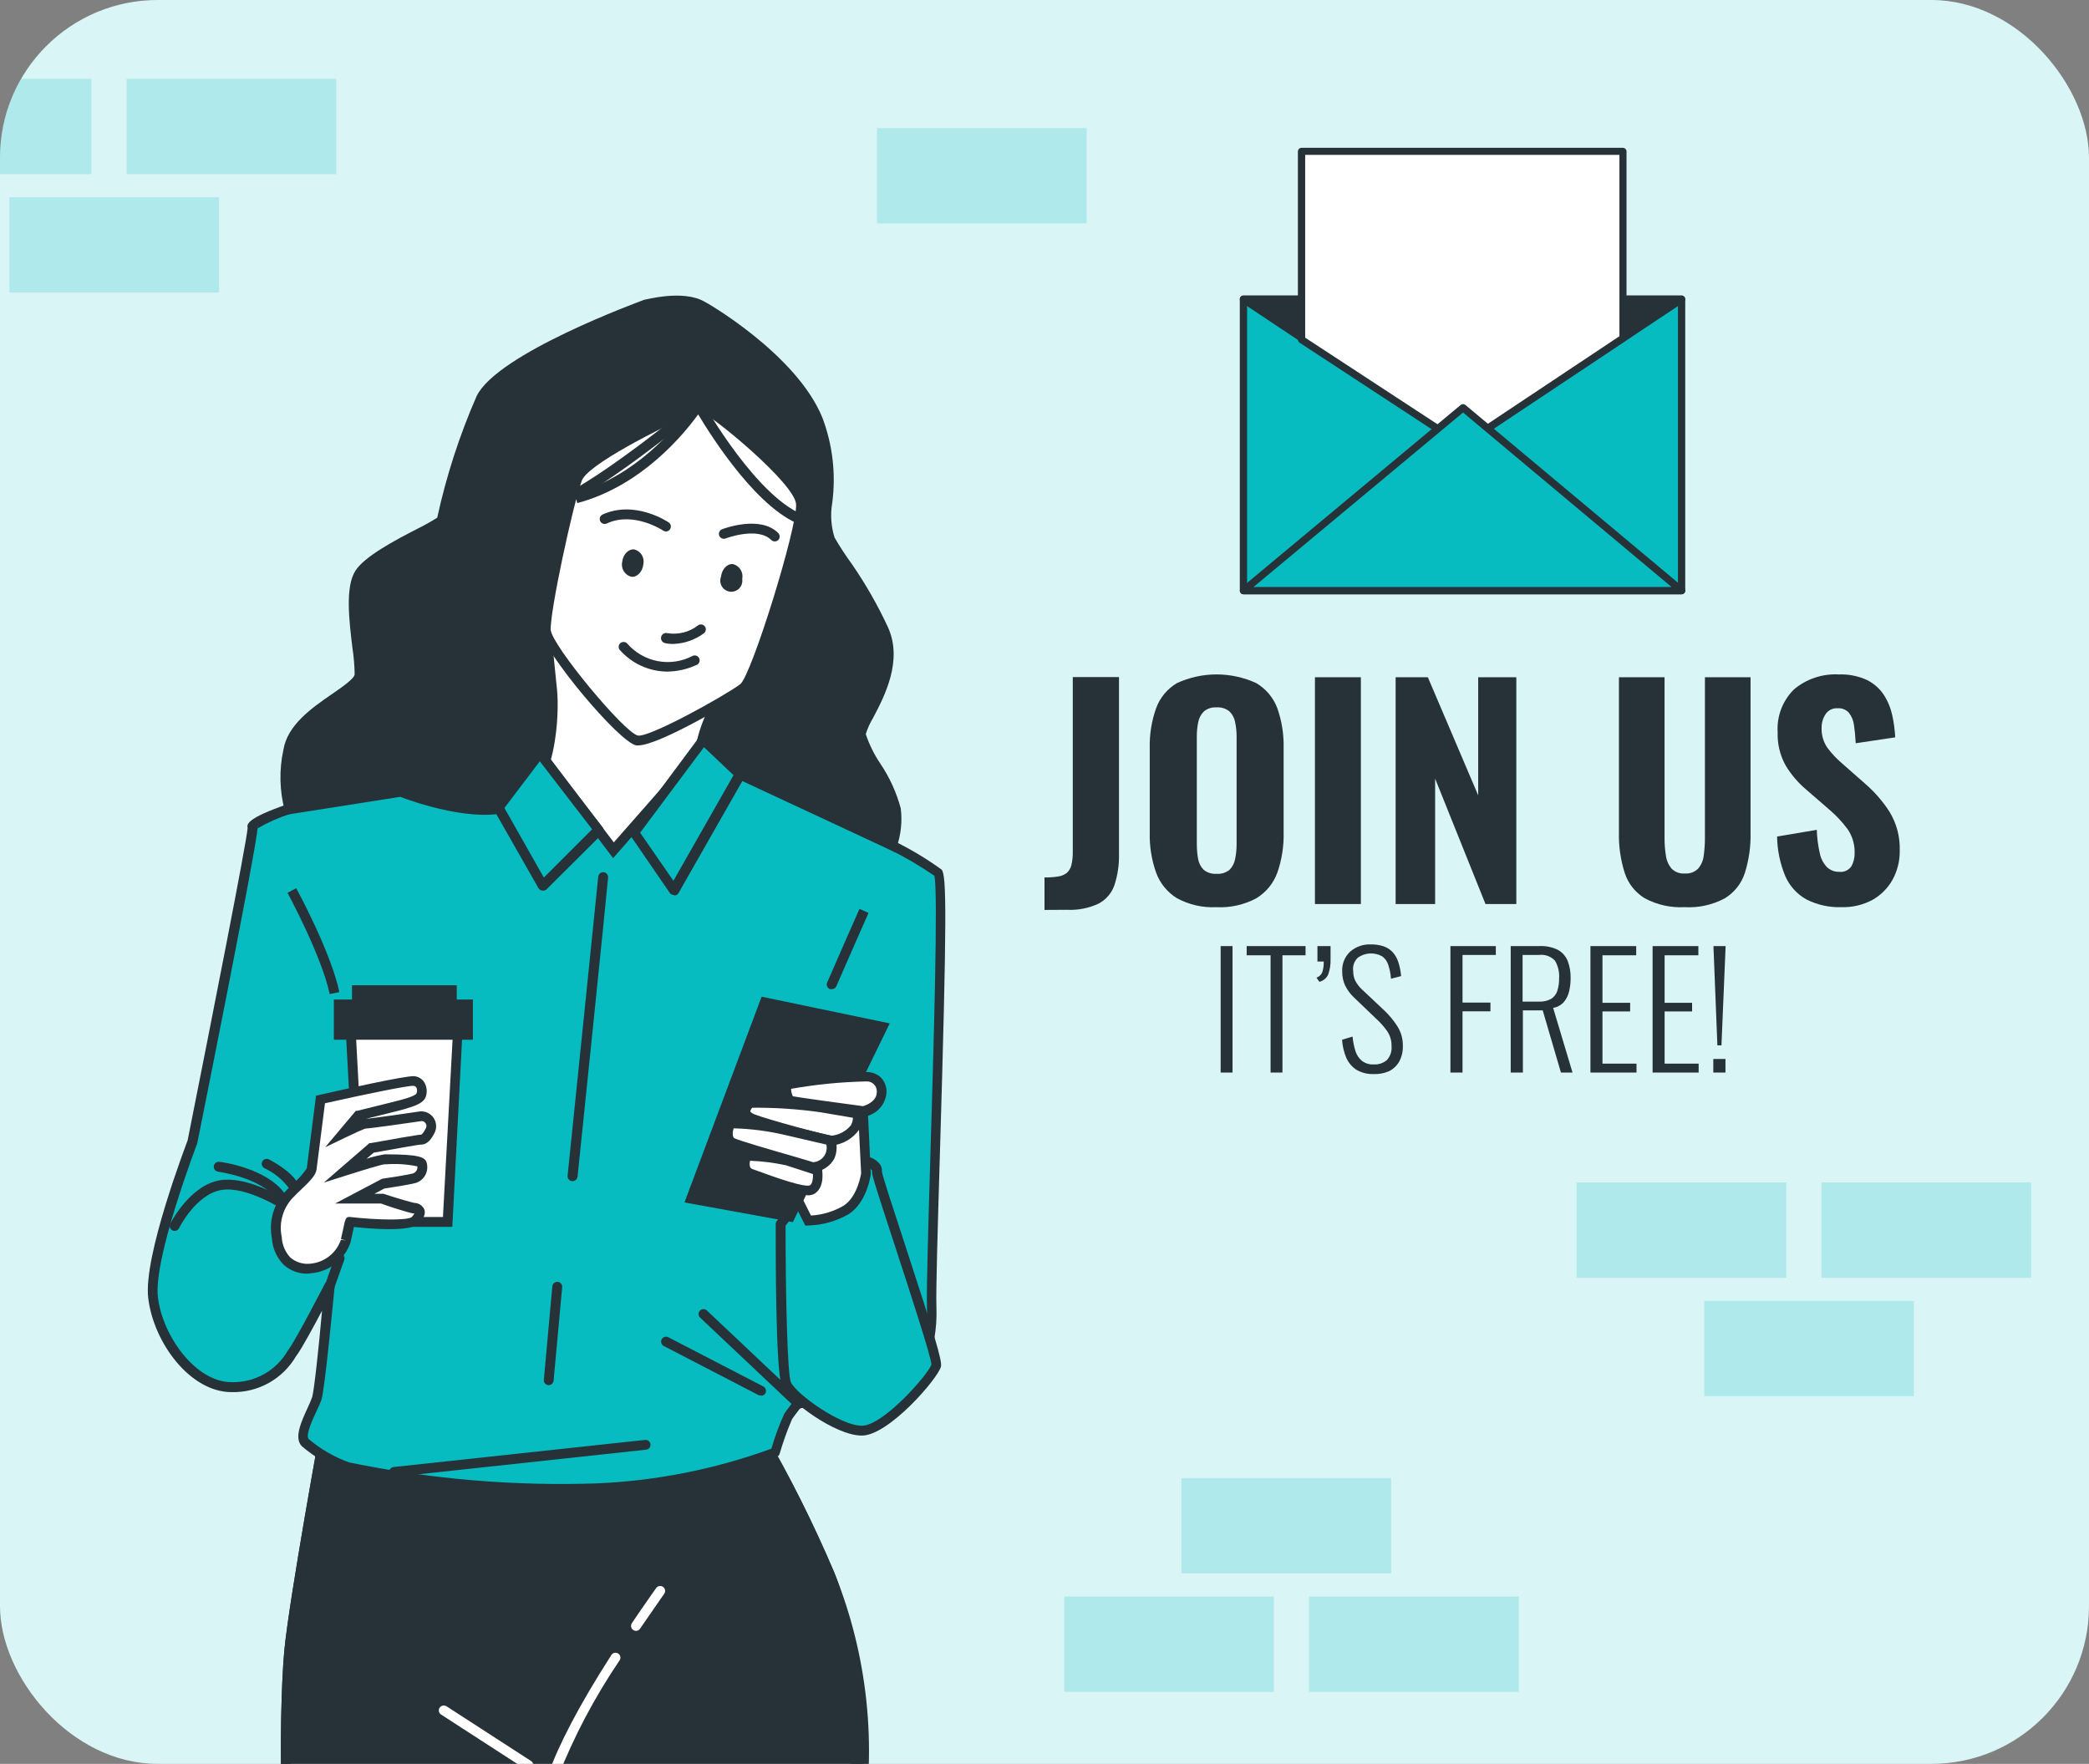 <svg width="212" height="179" viewBox="0 0 212 179" fill="none" xmlns="http://www.w3.org/2000/svg">
<rect x="0" y="0" width="212" height="179" fill="#808080" stroke="none"/>
<g clip-path="url(#clip0_282_2716)">
<rect width="212" height="179" rx="16" fill="#DAF5F6"/>
<path d="M33.142 144.254C33.142 144.254 29.852 162.194 29.352 167.504C28.852 172.814 28.352 194.414 32.132 209.064C34.391 217.861 37.516 226.413 41.462 234.594C41.462 234.594 43.981 244.954 45.462 247.734C46.941 250.514 59.611 271.994 59.611 271.994C59.611 271.994 58.852 280.834 58.352 282.354C57.852 283.874 56.072 293.214 56.581 295.994C57.092 298.774 57.842 300.544 57.081 304.084C56.322 307.624 55.312 311.154 57.081 314.194C58.852 317.234 63.152 317.474 64.412 315.704C65.544 314.251 66.374 312.585 66.852 310.806C67.329 309.026 67.445 307.169 67.192 305.344C66.432 300.344 63.902 293.724 64.412 290.944C64.926 288.758 65.688 286.638 66.681 284.624C66.681 284.624 76.291 304.334 76.791 305.854C77.291 307.374 78.311 313.684 78.791 315.704C79.272 317.724 82.082 314.944 83.091 313.704C84.102 312.464 87.891 307.134 87.091 303.594C86.291 300.054 84.091 293.744 84.091 293.744L87.862 298.744C87.935 298.861 88.049 298.946 88.183 298.984C88.315 299.022 88.458 299.009 88.582 298.948C88.706 298.887 88.803 298.783 88.855 298.655C88.906 298.526 88.909 298.384 88.862 298.254C88.151 295.824 87.192 292.604 86.862 291.994C86.352 290.994 86.102 287.694 84.082 284.924C82.061 282.154 76.502 284.664 76.502 284.664L72.201 271.024C72.201 271.024 80.041 245.254 78.522 236.654C77.001 228.054 76.252 221.754 76.752 219.984C77.252 218.214 86.862 191.554 86.862 185.984C86.862 180.414 87.112 167.034 84.082 159.704C82.019 154.847 79.655 150.125 77.002 145.564L33.142 144.254Z" fill="white"/>
<path d="M61.802 317.315H61.542C60.564 317.268 59.614 316.983 58.772 316.484C57.93 315.986 57.223 315.289 56.712 314.455C55.002 311.515 55.712 308.155 56.452 304.905L56.652 303.985C57.116 301.899 57.054 299.731 56.472 297.675C56.362 297.175 56.252 296.675 56.142 296.095C55.622 293.195 57.422 283.745 57.932 282.205C58.51 278.867 58.92 275.503 59.162 272.125C58.072 270.275 46.522 250.625 45.082 247.985C43.642 245.345 41.232 235.695 41.012 234.785C37.067 226.599 33.929 218.049 31.642 209.255C27.922 194.845 28.302 173.315 28.852 167.515C29.352 162.245 32.612 144.405 32.652 144.225L32.722 143.805H33.152L77.392 145.075L77.532 145.315C80.192 149.901 82.566 154.646 84.642 159.525C87.512 166.465 87.482 178.845 87.462 184.795V185.995C87.462 190.595 81.142 208.995 78.462 216.815C77.862 218.545 77.462 219.815 77.342 220.125C77.082 221.025 76.972 224.375 79.122 236.575C80.602 244.935 73.542 268.695 72.842 271.025L76.922 284.025C78.422 283.445 82.722 282.085 84.592 284.655C85.768 286.405 86.59 288.369 87.012 290.435C87.111 290.902 87.248 291.36 87.422 291.805C87.672 292.315 88.352 294.445 89.422 298.145C89.495 298.382 89.481 298.637 89.384 298.865C89.286 299.094 89.111 299.28 88.89 299.391C88.668 299.503 88.414 299.532 88.173 299.474C87.931 299.416 87.719 299.275 87.572 299.075L85.682 296.585C86.392 298.715 87.282 301.585 87.682 303.585C88.572 307.755 83.742 313.855 83.542 314.105C83.342 314.355 80.902 317.345 79.332 317.005C79.076 316.95 78.842 316.818 78.663 316.627C78.485 316.436 78.369 316.194 78.332 315.935C78.112 315.055 77.802 313.395 77.472 311.635C77.062 309.435 76.592 306.955 76.322 306.125C75.942 304.995 70.102 292.905 66.692 285.895C65.904 287.574 65.304 289.334 64.902 291.145C64.622 292.695 65.392 295.685 66.212 298.855C66.815 301.004 67.306 303.184 67.682 305.385C67.951 307.272 67.836 309.194 67.344 311.036C66.853 312.878 65.995 314.602 64.822 316.105C64.443 316.523 63.975 316.849 63.451 317.058C62.928 317.268 62.364 317.356 61.802 317.315ZM33.552 144.775C33.052 147.515 30.302 162.775 29.852 167.565C29.302 173.315 28.922 194.665 32.612 208.955C34.88 217.711 37.999 226.224 41.922 234.375V234.475C41.922 234.585 44.452 244.805 45.922 247.475C47.392 250.145 59.922 271.475 60.062 271.725L60.142 271.855V272.015C60.142 272.385 59.372 280.935 58.852 282.495C58.332 284.055 56.612 293.185 57.102 295.885C57.202 296.435 57.312 296.945 57.412 297.435C58.027 299.628 58.092 301.94 57.602 304.165L57.402 305.085C56.692 308.295 56.032 311.315 57.542 313.915C57.963 314.608 58.548 315.186 59.245 315.6C59.943 316.013 60.732 316.248 61.542 316.285C61.996 316.346 62.459 316.297 62.89 316.142C63.322 315.987 63.71 315.731 64.022 315.395C65.122 313.996 65.929 312.389 66.393 310.67C66.857 308.952 66.969 307.157 66.722 305.395C66.412 303.395 65.832 301.135 65.272 298.965C64.422 295.685 63.622 292.595 63.942 290.825C64.456 288.59 65.235 286.425 66.262 284.375L66.712 283.465L67.152 284.375C67.552 285.185 76.782 304.135 77.292 305.665C77.582 306.555 78.032 308.975 78.472 311.315C78.802 313.055 79.102 314.695 79.322 315.555C79.372 315.755 79.442 315.865 79.522 315.885C80.052 315.995 81.582 314.785 82.742 313.345C84.382 311.285 87.322 306.625 86.682 303.655C85.942 300.185 83.682 293.925 83.682 293.865L82.572 290.785L88.322 298.375L88.902 298.185L88.422 298.325C87.032 293.555 86.612 292.405 86.482 292.145C86.27 291.638 86.109 291.113 86.002 290.575C85.607 288.635 84.84 286.791 83.742 285.145C81.992 282.725 76.832 285.025 76.742 285.055L76.232 285.285L71.722 270.955V270.805C71.802 270.555 79.512 245.055 78.032 236.675C76.362 227.225 75.772 221.535 76.272 219.775C76.372 219.435 76.782 218.235 77.402 216.425C79.852 209.295 86.402 190.355 86.402 185.925V184.725C86.402 178.845 86.452 166.595 83.662 159.845C81.645 155.091 79.337 150.465 76.752 145.995L33.552 144.775Z" fill="#263238"/>
<path d="M75.692 281.724L72.302 270.984C72.302 270.984 80.141 245.214 78.621 236.614C77.102 228.014 76.352 221.714 76.852 219.944C77.352 218.174 86.072 191.444 86.962 185.944C88.539 177.097 87.575 167.985 84.181 159.664C82.119 154.807 79.755 150.085 77.102 145.524L33.102 144.254C33.102 144.254 29.811 162.194 29.311 167.504C28.811 172.814 28.311 194.414 32.092 209.064C34.364 217.862 37.503 226.414 41.462 234.594C41.462 234.594 43.981 244.954 45.462 247.734C46.941 250.514 59.611 271.994 59.611 271.994C59.611 271.994 59.172 277.074 58.742 280.194C60.489 281.467 62.521 282.295 64.662 282.604L66.662 284.604C66.662 284.604 72.462 287.154 75.692 281.724Z" fill="#263238"/>
<path d="M69.822 285.705C68.7 285.7 67.588 285.49 66.542 285.085L66.392 284.985L64.502 283.085C62.335 282.74 60.28 281.89 58.502 280.605L58.232 280.435L58.282 280.125C58.662 277.365 59.052 272.995 59.132 272.125C58.042 270.275 46.492 250.625 45.052 247.985C43.612 245.345 41.202 235.695 40.982 234.785C37.047 226.598 33.919 218.048 31.642 209.255C27.922 194.845 28.302 173.315 28.852 167.515C29.352 162.245 32.612 144.405 32.652 144.225L32.722 143.805H33.152L77.392 145.075L77.532 145.315C80.192 149.901 82.566 154.646 84.642 159.525C88.053 167.921 89.031 177.109 87.462 186.035C86.752 190.445 81.202 207.885 78.542 216.275C77.892 218.325 77.442 219.725 77.342 220.085C77.082 220.985 76.972 224.335 79.122 236.535C80.602 244.895 73.542 268.655 72.842 270.985L76.242 281.795L76.132 281.985C75.526 283.127 74.616 284.079 73.502 284.736C72.388 285.393 71.114 285.728 69.822 285.705ZM67.032 284.205C67.732 284.485 72.362 286.115 75.142 281.665L71.782 270.985V270.835C71.862 270.585 79.572 245.085 78.092 236.705C76.422 227.255 75.832 221.565 76.332 219.805C76.432 219.445 76.882 218.035 77.542 215.975C79.992 208.265 85.722 190.205 86.432 185.875C87.977 177.122 87.024 168.111 83.682 159.875C81.667 155.12 79.359 150.494 76.772 146.025L33.512 144.775C33.012 147.515 30.262 162.775 29.812 167.565C29.262 173.315 28.882 194.665 32.572 208.955C34.84 217.711 37.959 226.224 41.882 234.375V234.475C41.882 234.585 44.412 244.805 45.882 247.475C47.352 250.145 59.882 271.475 60.022 271.725L60.102 271.855V272.015C60.102 272.065 59.682 276.815 59.272 279.925C60.879 281.069 62.738 281.81 64.692 282.085H64.872L67.032 284.205Z" fill="#263238"/>
<path d="M69.161 260.894C69.051 260.895 68.944 260.86 68.857 260.792C68.77 260.725 68.708 260.631 68.681 260.524C67.531 256.104 65.961 250.154 65.001 246.864C63.261 240.864 57.741 225.574 57.681 225.414C57.676 225.374 57.676 225.334 57.681 225.294L53.151 179.424L44.761 173.994C44.65 173.923 44.572 173.81 44.544 173.68C44.516 173.551 44.54 173.416 44.611 173.304C44.687 173.194 44.801 173.118 44.931 173.09C45.062 173.062 45.198 173.085 45.311 173.154L53.901 178.714C53.963 178.756 54.015 178.81 54.053 178.874C54.091 178.938 54.114 179.01 54.121 179.084L58.661 225.134C59.041 226.184 64.281 240.764 65.981 246.584C66.981 249.884 68.511 255.844 69.661 260.274C69.695 260.402 69.677 260.537 69.612 260.651C69.546 260.765 69.438 260.849 69.311 260.884L69.161 260.894Z" fill="white"/>
<path d="M56.131 180.645H55.971C55.909 180.624 55.851 180.59 55.802 180.546C55.752 180.502 55.712 180.449 55.683 180.39C55.654 180.33 55.637 180.265 55.634 180.199C55.63 180.133 55.639 180.067 55.661 180.005C56.661 177.135 58.751 173.085 62.011 168.005C62.042 167.941 62.086 167.885 62.139 167.839C62.193 167.794 62.256 167.76 62.324 167.74C62.392 167.721 62.463 167.716 62.533 167.726C62.603 167.736 62.67 167.76 62.729 167.798C62.789 167.835 62.84 167.885 62.879 167.944C62.918 168.003 62.944 168.069 62.956 168.139C62.967 168.209 62.964 168.28 62.946 168.348C62.928 168.416 62.896 168.48 62.851 168.535C60.344 172.234 58.251 176.198 56.611 180.355C56.57 180.446 56.502 180.522 56.416 180.573C56.33 180.625 56.231 180.65 56.131 180.645Z" fill="white"/>
<path d="M64.542 165.505C64.442 165.506 64.343 165.474 64.262 165.415C64.153 165.342 64.076 165.228 64.05 165.099C64.024 164.97 64.05 164.836 64.122 164.725C65.552 162.605 66.582 161.175 66.592 161.155C66.67 161.048 66.788 160.976 66.919 160.955C67.051 160.935 67.185 160.967 67.292 161.045C67.4 161.124 67.471 161.241 67.492 161.372C67.513 161.504 67.48 161.638 67.402 161.745C67.402 161.745 66.402 163.175 64.952 165.285C64.907 165.352 64.846 165.408 64.774 165.446C64.703 165.484 64.623 165.505 64.542 165.505Z" fill="white"/>
<path d="M29.372 82.126C29.372 82.126 25.532 83.466 25.692 83.966C25.852 84.466 19.562 115.965 19.562 115.965C19.562 115.965 15.092 127.565 15.562 131.705C16.032 135.845 19.562 140.815 23.512 140.815C24.793 140.843 26.057 140.518 27.166 139.876C28.276 139.234 29.187 138.3 29.802 137.175C30.632 136.015 33.452 130.545 33.452 130.545C33.452 130.545 32.452 140.985 32.122 141.975C31.792 142.965 30.122 145.615 30.962 146.445C32.237 147.528 33.697 148.371 35.272 148.935C43.604 150.653 52.11 151.375 60.612 151.085C71.882 150.425 78.672 147.445 78.672 147.445C79.044 146.204 79.489 144.985 80.002 143.795C80.332 143.295 81.002 142.475 81.002 142.475C81.002 142.475 91.602 141.315 92.262 140.645C92.922 139.975 94.752 137.175 94.582 132.695C94.412 128.215 96.072 89.466 95.252 88.635C93.76 87.576 92.185 86.64 90.542 85.835L71.352 75.106L42.732 78.865L29.372 82.126Z" fill="#06BCC1"/>
<path d="M56.662 151.664C49.438 151.596 42.239 150.832 35.162 149.384C33.508 148.797 31.977 147.913 30.642 146.774C29.772 145.904 30.642 144.144 31.262 142.774C31.419 142.449 31.56 142.115 31.682 141.774C31.862 141.214 32.342 136.864 32.682 133.014C31.802 134.674 30.682 136.734 30.192 137.424L30.042 137.634C29.376 138.772 28.417 139.71 27.265 140.35C26.113 140.99 24.809 141.31 23.492 141.274C19.312 141.274 15.582 136.274 15.042 131.724C14.532 127.504 18.862 116.224 19.042 115.724C21.432 103.724 25.042 85.414 25.132 84.014C25.022 83.624 25.132 83.014 29.132 81.624H29.182L42.562 78.334L71.232 74.574C71.339 74.557 71.449 74.578 71.542 74.634L90.732 85.354C92.419 86.175 94.032 87.142 95.552 88.244C96.062 88.754 96.112 92.814 95.382 117.194C95.162 124.594 94.972 130.994 95.032 132.634C95.212 137.274 93.312 140.214 92.572 140.964C91.832 141.714 85.262 142.454 81.212 142.904C81.012 143.164 80.602 143.684 80.372 144.034C79.882 145.181 79.461 146.357 79.112 147.554C79.088 147.621 79.051 147.681 79.003 147.733C78.954 147.785 78.896 147.826 78.832 147.854C78.552 147.984 71.832 150.854 60.602 151.544C59.352 151.634 58.012 151.664 56.662 151.664ZM33.462 130.014H33.602C33.713 130.048 33.81 130.119 33.875 130.216C33.941 130.312 33.971 130.428 33.962 130.544C33.852 131.614 32.962 141.064 32.612 142.084C32.512 142.354 32.342 142.724 32.152 143.144C31.792 143.894 30.952 145.674 31.332 146.044C32.545 147.066 33.93 147.864 35.422 148.404C43.701 150.109 52.154 150.824 60.602 150.534C66.641 150.273 72.603 149.086 78.282 147.014C78.634 145.801 79.072 144.615 79.592 143.464C79.932 142.964 80.592 142.144 80.592 142.104C80.633 142.052 80.684 142.01 80.743 141.979C80.801 141.948 80.866 141.929 80.932 141.924C85.872 141.384 91.332 140.594 91.932 140.224C92.522 139.634 94.232 136.924 94.072 132.664C94.012 130.984 94.202 124.574 94.422 117.154C94.742 106.484 95.222 90.434 94.822 88.874C93.383 87.88 91.872 86.995 90.302 86.224L71.242 75.574L42.792 79.304L29.482 82.584C28.317 82.954 27.197 83.45 26.142 84.064C26.042 85.064 25.232 89.964 20.022 116.014C19.952 116.214 15.582 127.624 16.022 131.594C16.462 135.564 19.872 140.264 23.482 140.264C24.638 140.298 25.782 140.017 26.791 139.452C27.8 138.886 28.637 138.058 29.212 137.054L29.372 136.824C30.162 135.714 32.952 130.314 32.972 130.264C33.02 130.179 33.092 130.11 33.179 130.066C33.266 130.021 33.365 130.003 33.462 130.014ZM26.152 83.814C26.164 83.89 26.164 83.968 26.152 84.044C26.183 83.972 26.191 83.891 26.172 83.814H26.152Z" fill="#263238"/>
<path d="M33.462 100.885C32.622 96.955 29.212 90.675 29.182 90.605L30.062 90.135C30.202 90.395 33.572 96.605 34.442 100.675L33.462 100.885Z" fill="#263238"/>
<path d="M28.462 121.895C28.383 121.894 28.305 121.876 28.234 121.841C28.163 121.806 28.101 121.756 28.052 121.695C26.472 119.485 22.182 118.915 22.132 118.905C22.066 118.896 22.003 118.875 21.945 118.842C21.888 118.809 21.837 118.765 21.797 118.712C21.757 118.66 21.727 118.6 21.71 118.536C21.693 118.472 21.688 118.405 21.697 118.34C21.705 118.274 21.727 118.211 21.759 118.153C21.793 118.096 21.837 118.045 21.889 118.005C21.942 117.965 22.001 117.935 22.065 117.918C22.129 117.901 22.196 117.896 22.262 117.905C22.452 117.905 27.032 118.535 28.872 121.095C28.91 121.148 28.937 121.209 28.952 121.274C28.967 121.338 28.969 121.405 28.957 121.47C28.946 121.535 28.922 121.597 28.887 121.653C28.852 121.708 28.806 121.757 28.752 121.795C28.667 121.856 28.566 121.891 28.462 121.895Z" fill="#263238"/>
<path d="M29.762 120.834C29.665 120.835 29.57 120.808 29.489 120.757C29.407 120.705 29.342 120.631 29.302 120.544C28.651 119.688 27.804 119.001 26.831 118.544C26.713 118.483 26.625 118.377 26.584 118.251C26.544 118.124 26.555 117.987 26.616 117.869C26.677 117.751 26.783 117.662 26.909 117.621C27.036 117.581 27.173 117.593 27.291 117.654C27.541 117.784 29.681 118.924 30.221 120.114C30.273 120.235 30.276 120.371 30.229 120.494C30.183 120.617 30.09 120.717 29.971 120.774C29.907 120.808 29.835 120.829 29.762 120.834Z" fill="#263238"/>
<path d="M33.462 131.014C33.405 131.023 33.348 131.023 33.292 131.014C33.229 130.993 33.172 130.959 33.122 130.915C33.073 130.871 33.033 130.817 33.005 130.758C32.977 130.698 32.962 130.633 32.959 130.567C32.957 130.501 32.968 130.435 32.992 130.374L33.912 127.754L31.222 122.224L29.322 122.894C29.248 122.923 29.169 122.934 29.09 122.925C29.012 122.916 28.937 122.888 28.872 122.844C28.872 122.844 25.032 120.314 22.452 120.764C19.872 121.214 18.182 124.604 18.172 124.634C18.113 124.753 18.01 124.844 17.884 124.888C17.759 124.931 17.621 124.922 17.502 124.864C17.382 124.805 17.291 124.702 17.248 124.576C17.205 124.451 17.213 124.313 17.272 124.194C17.352 124.034 19.272 120.314 22.272 119.784C24.902 119.314 28.322 121.314 29.212 121.874L31.302 121.124C31.419 121.085 31.547 121.089 31.66 121.137C31.775 121.185 31.867 121.273 31.922 121.384L34.922 127.504C34.949 127.565 34.963 127.632 34.963 127.699C34.963 127.766 34.949 127.832 34.922 127.894L33.922 130.714C33.882 130.802 33.817 130.878 33.735 130.931C33.654 130.984 33.559 131.013 33.462 131.014Z" fill="#263238"/>
<path d="M84.402 100.374C84.339 100.389 84.274 100.389 84.212 100.374C84.09 100.321 83.993 100.223 83.942 100.099C83.892 99.976 83.892 99.838 83.942 99.714C84.732 97.874 87.222 92.234 87.222 92.234L88.142 92.644C88.142 92.644 85.652 98.274 84.862 100.114C84.818 100.197 84.751 100.266 84.67 100.312C84.588 100.358 84.495 100.38 84.402 100.374Z" fill="#263238"/>
<path d="M81.022 142.945C80.894 142.944 80.772 142.894 80.681 142.805L71.041 133.705C70.995 133.658 70.957 133.603 70.932 133.542C70.907 133.481 70.894 133.416 70.894 133.35C70.894 133.284 70.907 133.218 70.932 133.157C70.957 133.097 70.995 133.041 71.041 132.995C71.087 132.948 71.141 132.911 71.202 132.886C71.262 132.861 71.326 132.848 71.391 132.848C71.457 132.848 71.521 132.861 71.581 132.886C71.641 132.911 71.696 132.948 71.742 132.995L81.382 142.095C81.456 142.163 81.509 142.252 81.532 142.351C81.555 142.449 81.548 142.552 81.511 142.647C81.474 142.741 81.409 142.822 81.326 142.879C81.242 142.935 81.143 142.965 81.041 142.965L81.022 142.945Z" fill="#263238"/>
<path d="M77.242 141.594C77.166 141.612 77.087 141.612 77.012 141.594L67.362 136.594C67.244 136.533 67.155 136.428 67.115 136.301C67.074 136.175 67.086 136.037 67.147 135.919C67.208 135.801 67.313 135.712 67.44 135.672C67.566 135.632 67.704 135.643 67.822 135.704L77.472 140.704C77.569 140.757 77.646 140.84 77.691 140.941C77.736 141.043 77.746 141.156 77.72 141.263C77.694 141.371 77.632 141.466 77.546 141.535C77.459 141.604 77.352 141.643 77.242 141.644V141.594Z" fill="#263238"/>
<path d="M39.992 149.875C39.868 149.875 39.75 149.829 39.659 149.746C39.568 149.663 39.512 149.548 39.502 149.425C39.488 149.294 39.526 149.162 39.609 149.059C39.691 148.956 39.811 148.89 39.942 148.875L65.462 146.125C65.527 146.117 65.593 146.122 65.656 146.139C65.72 146.157 65.779 146.187 65.83 146.228C65.881 146.27 65.924 146.32 65.955 146.378C65.986 146.436 66.006 146.5 66.012 146.565C66.026 146.696 65.987 146.828 65.905 146.931C65.823 147.034 65.703 147.1 65.572 147.115L40.052 149.875H39.992Z" fill="#263238"/>
<path d="M58.101 119.864H58.051C57.986 119.858 57.922 119.839 57.863 119.808C57.805 119.777 57.754 119.734 57.712 119.683C57.67 119.632 57.639 119.573 57.62 119.51C57.601 119.446 57.594 119.38 57.601 119.314C57.771 117.784 60.681 89.254 60.711 88.964C60.718 88.899 60.737 88.835 60.769 88.777C60.8 88.719 60.842 88.667 60.893 88.625C60.944 88.584 61.003 88.552 61.066 88.533C61.129 88.514 61.196 88.508 61.261 88.514C61.327 88.521 61.391 88.54 61.449 88.571C61.507 88.603 61.559 88.645 61.6 88.696C61.642 88.747 61.673 88.806 61.692 88.869C61.712 88.932 61.718 88.999 61.711 89.064C61.711 89.354 58.781 117.884 58.611 119.424C58.594 119.547 58.533 119.659 58.439 119.74C58.346 119.821 58.225 119.865 58.101 119.864Z" fill="#263238"/>
<path d="M55.692 140.565H55.642C55.576 140.559 55.513 140.54 55.454 140.509C55.396 140.477 55.344 140.435 55.302 140.384C55.261 140.333 55.229 140.274 55.21 140.211C55.191 140.147 55.185 140.081 55.192 140.015L56.052 130.535C56.067 130.405 56.132 130.286 56.232 130.202C56.333 130.118 56.462 130.077 56.592 130.085C56.658 130.09 56.722 130.108 56.781 130.138C56.84 130.168 56.892 130.209 56.934 130.259C56.977 130.31 57.01 130.368 57.03 130.43C57.05 130.493 57.058 130.559 57.052 130.625L56.182 140.105C56.172 140.229 56.117 140.345 56.026 140.43C55.935 140.515 55.816 140.563 55.692 140.565Z" fill="#263238"/>
<path d="M73.161 70.295L70.621 76.725L62.251 86.285L54.781 76.425L55.391 63.965L64.791 72.535L73.161 70.295Z" fill="white"/>
<path d="M62.221 87.085L54.272 76.585V76.405L54.941 62.885L64.942 71.985L74.001 69.555L71.001 77.055L62.221 87.085ZM55.291 76.255L62.291 85.485L70.201 76.485L72.341 71.065L64.671 73.125L55.852 65.125L55.291 76.255Z" fill="#263238"/>
<path d="M65.552 30.835C65.552 30.835 50.822 36.165 48.792 40.355C47.075 44.317 45.759 48.441 44.862 52.665C44.862 53.175 37.862 55.975 36.482 58.125C35.102 60.275 36.602 66.635 36.482 68.415C36.362 70.195 29.882 72.225 29.242 76.155C28.809 78.137 28.854 80.194 29.372 82.155L40.672 80.375C40.672 80.375 48.032 83.295 51.972 81.775C55.912 80.255 56.282 72.635 56.032 70.095C55.782 67.555 55.392 63.995 55.392 63.995L60.602 49.255L72.402 45.695L79.892 52.695L73.012 70.775C73.012 70.775 70.842 75.165 71.222 76.305C71.602 77.445 75.072 78.595 75.072 78.595L90.562 85.835C90.959 84.651 91.088 83.395 90.942 82.155C90.692 80.155 87.382 75.805 87.382 74.535C87.382 73.265 91.702 68.315 89.672 63.875C87.642 59.435 85.482 57.015 84.342 54.735C83.202 52.455 85.342 48.125 83.072 42.545C80.802 36.965 73.292 32.135 71.262 30.995C69.232 29.855 65.552 30.835 65.552 30.835Z" fill="#263238"/>
<path d="M90.832 86.484L74.832 79.025C74.262 78.835 71.152 77.745 70.722 76.434C70.292 75.124 72.002 71.594 72.542 70.525L79.282 52.804L72.282 46.245L60.992 49.645L55.912 64.025C55.982 64.654 56.312 67.734 56.532 70.025C56.752 72.154 56.632 80.484 52.162 82.215C48.332 83.695 41.672 81.264 40.622 80.865L29.052 82.684L28.912 82.305C28.366 80.273 28.315 78.14 28.762 76.085C29.172 73.555 31.672 71.825 33.692 70.434C34.752 69.704 35.952 68.874 35.992 68.434C35.979 67.55 35.906 66.668 35.772 65.794C35.432 63.014 35.012 59.554 36.072 57.914C37.012 56.455 40.072 54.834 42.372 53.654C43.058 53.316 43.725 52.942 44.372 52.535C45.293 48.299 46.633 44.165 48.372 40.194C50.472 35.874 64.802 30.645 65.372 30.424C65.522 30.424 69.272 29.364 71.462 30.595C71.552 30.595 80.842 35.925 83.462 42.395C84.499 45.142 84.843 48.103 84.462 51.014C84.255 52.193 84.334 53.403 84.692 54.544C85.232 55.48 85.823 56.385 86.462 57.255C87.849 59.274 89.067 61.404 90.102 63.624C91.672 67.044 89.742 70.695 88.592 72.874C88.284 73.383 88.039 73.927 87.862 74.495C88.216 75.558 88.713 76.567 89.342 77.495C90.277 78.884 90.977 80.418 91.412 82.034C91.576 83.355 91.435 84.696 91.002 85.954L90.832 86.484ZM72.542 45.124L80.482 52.535L73.482 70.924C72.482 72.984 71.482 75.534 71.692 76.115C71.902 76.695 73.692 77.575 75.232 78.115L90.232 85.115C90.473 84.161 90.537 83.171 90.422 82.195C89.967 80.716 89.293 79.314 88.422 78.034C87.422 76.305 86.812 75.215 86.812 74.514C86.952 73.771 87.241 73.063 87.662 72.434C88.792 70.284 90.502 67.034 89.142 64.055C88.129 61.884 86.938 59.8 85.582 57.825C84.942 56.895 84.354 55.93 83.822 54.934C83.384 53.649 83.274 52.274 83.502 50.934C83.841 48.17 83.497 45.365 82.502 42.764C79.982 36.614 71.002 31.505 70.912 31.454C69.152 30.454 65.862 31.305 65.592 31.375C64.982 31.595 51.022 36.745 49.132 40.635C47.441 44.533 46.142 48.589 45.252 52.745C45.252 53.205 44.852 53.434 42.712 54.544C40.572 55.654 37.592 57.215 36.792 58.465C35.992 59.715 36.362 63.334 36.642 65.674C36.789 66.611 36.866 67.557 36.872 68.504C36.802 69.504 35.622 70.284 34.132 71.314C32.282 72.594 29.972 74.184 29.622 76.314C29.29 78.072 29.29 79.877 29.622 81.635L40.622 79.904L40.752 79.954C40.822 79.954 47.982 82.784 51.692 81.355C55.402 79.924 55.692 72.684 55.432 70.195C55.172 67.704 54.802 64.105 54.802 64.105V63.984V63.885L60.092 48.885L72.542 45.124Z" fill="#263238"/>
<path d="M70.882 41.115C70.882 41.115 59.462 46.195 58.572 48.605C57.682 51.015 55.272 62.195 55.392 63.965C55.512 65.735 63.142 74.885 64.662 75.145C66.182 75.405 74.012 70.865 75.412 69.845C76.812 68.825 81.412 53.555 81.292 51.145C81.172 48.735 72.152 41.255 70.882 41.115Z" fill="white"/>
<path d="M64.761 75.645H64.581C62.821 75.355 55.041 66.005 54.891 64.015C54.741 62.025 57.241 50.765 58.101 48.445C59.031 45.905 69.491 41.195 70.681 40.675L70.801 40.615H70.931C72.351 40.755 81.641 48.295 81.791 51.115C81.921 53.605 77.291 69.115 75.701 70.245C74.691 70.995 66.911 75.645 64.761 75.645ZM70.931 41.645C66.571 43.645 59.621 47.185 59.041 48.785C58.131 51.235 55.771 62.245 55.891 63.935C56.001 65.465 63.361 74.375 64.741 74.645C65.901 74.845 73.321 70.745 75.111 69.445C76.251 68.585 80.921 53.555 80.791 51.175C80.681 49.085 72.311 42.175 70.931 41.645Z" fill="#263238"/>
<path d="M81.651 53.394C77.081 52.024 72.261 44.394 70.851 42.054C69.481 43.954 65.161 49.314 58.581 51.054L58.321 50.054C65.831 48.054 70.411 40.874 70.461 40.804L70.911 40.084L71.321 40.824C71.371 40.924 77.011 50.914 81.941 52.394L81.651 53.394Z" fill="#263238"/>
<path d="M55.692 51.855L55.502 50.855C59.222 50.105 70.452 40.805 70.562 40.715L71.202 41.485C70.732 41.895 59.662 51.055 55.692 51.855Z" fill="#263238"/>
<path d="M68.391 65.345C68.079 65.357 67.766 65.327 67.461 65.255C67.329 65.218 67.216 65.13 67.149 65.01C67.081 64.89 67.064 64.748 67.101 64.615C67.138 64.483 67.227 64.37 67.347 64.303C67.467 64.235 67.609 64.218 67.741 64.255C68.287 64.344 68.845 64.319 69.38 64.181C69.915 64.043 70.416 63.796 70.851 63.455C70.957 63.384 71.085 63.355 71.211 63.375C71.337 63.395 71.45 63.463 71.528 63.564C71.605 63.664 71.642 63.791 71.629 63.918C71.617 64.044 71.557 64.162 71.461 64.245C70.572 64.913 69.502 65.297 68.391 65.345Z" fill="#263238"/>
<path d="M67.691 68.155C66.776 68.144 65.874 67.939 65.043 67.555C64.213 67.171 63.472 66.615 62.871 65.925C62.8 65.82 62.771 65.691 62.791 65.566C62.812 65.44 62.879 65.327 62.98 65.249C63.08 65.171 63.207 65.135 63.334 65.147C63.46 65.159 63.578 65.219 63.661 65.315C64.465 66.241 65.559 66.868 66.765 67.093C67.971 67.318 69.217 67.129 70.301 66.555C70.362 66.529 70.427 66.515 70.493 66.514C70.558 66.513 70.624 66.524 70.685 66.548C70.746 66.573 70.802 66.609 70.85 66.654C70.897 66.7 70.935 66.755 70.961 66.815C70.988 66.876 71.002 66.941 71.003 67.006C71.004 67.072 70.992 67.138 70.968 67.199C70.944 67.26 70.908 67.316 70.862 67.364C70.816 67.411 70.762 67.449 70.701 67.475C69.757 67.912 68.731 68.144 67.691 68.155Z" fill="#263238"/>
<path d="M67.582 53.935C67.481 53.935 67.383 53.903 67.302 53.846C67.302 53.846 64.302 51.846 61.572 53.126C61.451 53.181 61.313 53.187 61.188 53.141C61.063 53.095 60.962 53.001 60.907 52.88C60.851 52.76 60.845 52.622 60.891 52.497C60.937 52.373 61.031 52.271 61.151 52.215C64.421 50.725 67.722 52.925 67.862 53.016C67.916 53.053 67.963 53.1 68 53.156C68.036 53.211 68.061 53.273 68.073 53.338C68.085 53.403 68.084 53.47 68.07 53.535C68.056 53.6 68.029 53.661 67.992 53.715C67.947 53.783 67.886 53.839 67.814 53.877C67.743 53.916 67.663 53.936 67.582 53.935Z" fill="#263238"/>
<path d="M78.632 54.944C78.498 54.943 78.37 54.893 78.272 54.804C76.871 53.404 73.641 54.644 73.602 54.654C73.481 54.691 73.351 54.68 73.237 54.625C73.124 54.57 73.035 54.474 72.99 54.356C72.944 54.238 72.945 54.108 72.992 53.991C73.038 53.873 73.127 53.778 73.242 53.724C73.391 53.664 77.121 52.234 78.981 54.094C79.074 54.189 79.125 54.316 79.125 54.449C79.125 54.581 79.074 54.709 78.981 54.804C78.885 54.891 78.761 54.941 78.632 54.944Z" fill="#263238"/>
<path d="M65.291 57.254C65.211 58.024 64.661 58.594 64.071 58.534C63.751 58.451 63.476 58.248 63.302 57.967C63.129 57.685 63.071 57.347 63.141 57.024C63.231 56.264 63.771 55.694 64.371 55.754C64.689 55.837 64.962 56.04 65.133 56.319C65.305 56.599 65.361 56.934 65.291 57.254Z" fill="#263238"/>
<path d="M75.322 58.755C75.349 58.925 75.336 59.098 75.285 59.263C75.234 59.427 75.146 59.577 75.028 59.702C74.909 59.827 74.763 59.922 74.602 59.982C74.441 60.041 74.268 60.062 74.097 60.044C73.925 60.026 73.761 59.968 73.616 59.876C73.471 59.784 73.348 59.66 73.259 59.513C73.169 59.366 73.115 59.2 73.1 59.029C73.085 58.857 73.109 58.685 73.172 58.525C73.252 57.755 73.802 57.185 74.392 57.245C74.712 57.328 74.987 57.531 75.161 57.812C75.334 58.094 75.392 58.431 75.322 58.755Z" fill="#263238"/>
<path d="M50.592 81.954L55.082 89.874L60.762 84.194L54.782 76.424L50.592 81.954Z" fill="#06BCC1"/>
<path d="M55.081 90.375H55.011C54.935 90.362 54.863 90.334 54.799 90.29C54.735 90.247 54.681 90.191 54.642 90.125L50.161 82.255C50.108 82.173 50.079 82.077 50.079 81.98C50.079 81.882 50.108 81.786 50.161 81.705L54.352 76.175C54.4 76.115 54.461 76.066 54.53 76.031C54.599 75.997 54.674 75.978 54.752 75.975C54.828 75.974 54.903 75.992 54.971 76.026C55.039 76.061 55.098 76.112 55.142 76.175L61.142 83.945C61.224 84.035 61.269 84.153 61.269 84.275C61.269 84.397 61.224 84.514 61.142 84.605L55.462 90.255C55.41 90.3 55.349 90.334 55.284 90.354C55.219 90.375 55.15 90.382 55.081 90.375ZM51.191 81.995L55.191 89.055L60.092 84.155L54.782 77.255L51.191 81.995Z" fill="#263238"/>
<path d="M64.342 84.494L68.382 90.324L75.072 78.564L71.372 75.074L64.342 84.494Z" fill="#06BCC1"/>
<path d="M68.382 90.824C68.302 90.824 68.223 90.805 68.151 90.768C68.08 90.731 68.019 90.679 67.972 90.614L63.971 84.784C63.913 84.697 63.882 84.594 63.882 84.489C63.882 84.384 63.913 84.281 63.971 84.194L70.972 74.784C71.012 74.725 71.065 74.676 71.128 74.641C71.19 74.607 71.26 74.587 71.332 74.584C71.401 74.575 71.471 74.582 71.537 74.604C71.603 74.627 71.663 74.664 71.712 74.714L75.462 78.254C75.544 78.33 75.599 78.431 75.617 78.542C75.635 78.652 75.616 78.766 75.561 78.864L68.862 90.624C68.82 90.697 68.761 90.759 68.689 90.803C68.617 90.847 68.536 90.871 68.451 90.874L68.382 90.824ZM64.962 84.504L68.341 89.384L74.442 78.664L71.442 75.824L64.962 84.504Z" fill="#263238"/>
<path d="M45.432 124.004H36.642L35.542 103.664H46.532L45.432 124.004Z" fill="white"/>
<path d="M45.902 124.504H36.172L35.012 103.164H47.012L45.902 124.504ZM37.112 123.504H44.952L46.002 104.164H36.072L37.112 123.504Z" fill="#263238"/>
<path d="M47.492 101.934H34.382V105.014H47.492V101.934Z" fill="#263238"/>
<path d="M47.992 105.514H33.882V101.434H47.992V105.514ZM34.882 104.514H46.992V102.434H34.882V104.514Z" fill="#263238"/>
<path d="M45.862 100.484H36.222V101.934H45.862V100.484Z" fill="#263238"/>
<path d="M46.352 102.434H35.722V99.984H46.352V102.434ZM36.722 101.434H45.352V100.984H36.722V101.434Z" fill="#263238"/>
<path d="M35.122 125.824C35.122 125.874 35.122 125.924 35.122 125.944C34.859 126.7 34.381 127.363 33.747 127.852C33.113 128.341 32.35 128.633 31.552 128.694C31.118 128.739 30.679 128.692 30.265 128.558C29.85 128.424 29.467 128.204 29.142 127.914C28.544 127.264 28.19 126.426 28.142 125.544C27.977 124.729 28.021 123.886 28.269 123.092C28.517 122.298 28.962 121.58 29.562 121.004C29.982 120.504 31.562 119.214 31.682 118.574L32.572 111.574C32.572 111.574 41.292 109.574 42.042 109.684C42.197 109.706 42.344 109.765 42.473 109.855C42.601 109.945 42.707 110.064 42.781 110.202C42.855 110.34 42.895 110.494 42.899 110.651C42.902 110.807 42.869 110.963 42.802 111.104C42.612 111.674 41.292 111.954 41.002 112.044C40.712 112.134 36.452 113.184 36.452 113.184L34.942 114.984C35.676 114.618 36.435 114.3 37.212 114.034C37.502 114.034 42.212 113.374 42.802 113.284C42.973 113.277 43.144 113.314 43.297 113.391C43.45 113.469 43.58 113.584 43.676 113.727C43.771 113.87 43.828 114.035 43.842 114.206C43.855 114.377 43.824 114.548 43.752 114.704C43.372 115.464 43.092 115.644 42.802 115.644C42.512 115.644 37.802 116.504 37.802 116.504L35.152 118.774C35.152 118.774 38.752 117.634 39.152 117.634C39.552 117.634 42.842 117.544 42.942 118.114C43.016 118.403 42.979 118.709 42.838 118.972C42.698 119.235 42.463 119.436 42.182 119.534C41.522 119.724 38.962 120.104 38.962 120.104L36.112 121.614H38.862C38.862 121.614 41.522 122.474 42.082 122.614C42.642 122.754 43.082 122.994 42.272 123.844C41.462 124.694 35.622 124.014 35.622 124.014C35.622 124.014 35.222 125.364 35.122 125.824Z" fill="white"/>
<path d="M31.212 129.254C30.306 129.273 29.427 128.939 28.762 128.324C28.065 127.598 27.65 126.648 27.592 125.644C27.42 124.76 27.471 123.848 27.74 122.989C28.009 122.13 28.487 121.351 29.132 120.724C29.262 120.574 29.502 120.334 29.782 120.074C30.302 119.638 30.757 119.129 31.132 118.564L32.072 111.194L32.412 111.114C34.472 110.644 41.262 109.114 42.062 109.214C42.265 109.237 42.461 109.305 42.634 109.414C42.807 109.523 42.953 109.67 43.062 109.844C43.191 110.06 43.27 110.302 43.296 110.552C43.322 110.803 43.293 111.055 43.212 111.294C42.962 112.024 41.852 112.294 41.212 112.504L41.052 112.554C40.782 112.644 37.602 113.424 36.622 113.664C36.783 113.59 36.956 113.546 37.132 113.534C37.472 113.534 42.042 112.884 42.642 112.784C42.904 112.765 43.167 112.814 43.404 112.928C43.641 113.041 43.844 113.215 43.993 113.431C44.143 113.647 44.233 113.898 44.256 114.16C44.279 114.422 44.232 114.685 44.122 114.924C43.812 115.534 43.412 116.154 42.722 116.154C42.462 116.154 39.722 116.654 37.922 116.974L37.192 117.594C37.794 117.399 38.408 117.248 39.032 117.144H39.182C42.532 117.144 43.182 117.424 43.312 118.044C43.416 118.456 43.359 118.892 43.153 119.264C42.947 119.635 42.607 119.914 42.202 120.044C41.572 120.224 39.462 120.544 39.002 120.614L38.002 121.144H38.912C39.912 121.484 41.672 122.004 42.062 122.074C42.274 122.079 42.48 122.144 42.657 122.26C42.834 122.377 42.974 122.541 43.062 122.734C43.252 123.264 42.862 123.784 42.562 124.134C41.722 125.074 37.332 124.674 35.902 124.514C35.902 124.684 35.832 124.894 35.782 125.104C35.732 125.314 35.652 125.774 35.602 125.954C35.592 126.015 35.575 126.076 35.552 126.134C35.257 126.98 34.722 127.723 34.011 128.27C33.301 128.817 32.446 129.145 31.552 129.214L31.212 129.254ZM32.972 112.014L32.122 118.694C32.052 119.274 31.392 119.934 30.472 120.804C30.269 120.984 30.076 121.174 29.892 121.374C29.336 121.897 28.924 122.554 28.697 123.283C28.469 124.012 28.433 124.787 28.592 125.534C28.628 126.303 28.933 127.035 29.452 127.604C29.725 127.84 30.042 128.019 30.386 128.129C30.73 128.239 31.093 128.278 31.452 128.244C32.154 128.191 32.826 127.933 33.384 127.503C33.942 127.073 34.362 126.489 34.592 125.824L35.102 125.874L34.612 125.754C34.612 125.584 34.722 125.254 34.782 124.934C35.052 123.614 35.092 123.454 35.562 123.504C38.162 123.804 41.362 123.874 41.792 123.504C41.896 123.391 41.986 123.267 42.062 123.134H41.892C41.342 123.034 39.172 122.344 38.672 122.134H34.012L38.772 119.624C39.482 119.524 41.412 119.224 41.932 119.074C42.073 119.022 42.193 118.923 42.269 118.794C42.346 118.664 42.375 118.512 42.352 118.364C41.317 118.147 40.257 118.076 39.202 118.154H39.042C38.772 118.154 36.882 118.734 35.212 119.264L32.872 120.004L37.492 116.004H37.622C39.412 115.674 42.452 115.144 42.732 115.144C42.792 115.144 42.972 114.994 43.232 114.464C43.271 114.387 43.288 114.301 43.279 114.216C43.27 114.131 43.236 114.05 43.182 113.984C43.142 113.92 43.088 113.867 43.024 113.829C42.959 113.791 42.887 113.768 42.812 113.764C42.522 113.814 37.522 114.524 37.142 114.524C36.972 114.524 35.932 115.024 35.082 115.424L33.002 116.424L36.112 112.724H36.262C37.892 112.324 40.562 111.664 40.782 111.594L40.982 111.534C42.042 111.234 42.232 111.034 42.262 110.964C42.303 110.871 42.323 110.77 42.323 110.669C42.323 110.567 42.303 110.467 42.262 110.374C42.229 110.32 42.184 110.276 42.13 110.245C42.076 110.213 42.015 110.196 41.952 110.194C41.462 110.144 36.992 111.054 32.972 111.964V112.014Z" fill="#263238"/>
<path d="M81.082 121.745L79.202 124.255C79.202 124.255 79.202 139.255 79.792 140.505C80.382 141.755 84.972 145.215 87.442 145.215C89.912 145.215 94.752 139.565 94.982 138.625C95.212 137.685 88.862 119.425 88.982 118.955C89.102 118.485 88.402 117.895 87.572 117.895C86.742 117.895 81.082 121.745 81.082 121.745Z" fill="#06BCC1"/>
<path d="M87.462 145.684C84.742 145.684 80.012 142.134 79.352 140.684C78.692 139.234 78.722 126.734 78.722 124.224C78.718 124.115 78.753 124.009 78.822 123.924L80.702 121.444L80.822 121.334C82.982 119.854 86.732 117.334 87.582 117.334C87.898 117.329 88.212 117.394 88.5 117.524C88.789 117.653 89.046 117.845 89.252 118.084C89.347 118.201 89.419 118.335 89.462 118.479C89.505 118.623 89.518 118.775 89.502 118.924C89.602 119.474 90.682 122.774 91.732 125.974C94.892 135.634 95.632 138.124 95.492 138.684C95.172 139.914 90.182 145.684 87.462 145.684ZM79.722 124.394C79.722 131.544 79.912 139.494 80.262 140.274C80.802 141.454 85.262 144.684 87.462 144.684C89.662 144.684 94.262 139.394 94.522 138.474C94.522 137.754 92.272 130.874 90.782 126.314C88.502 119.374 88.442 119.074 88.512 118.804C88.406 118.659 88.266 118.542 88.103 118.465C87.941 118.388 87.761 118.354 87.582 118.364C85.437 119.44 83.386 120.695 81.452 122.114L79.722 124.394Z" fill="#263238"/>
<path d="M87.611 112.814L87.911 119.154C87.911 119.154 87.561 121.744 85.911 122.804C84.723 123.475 83.386 123.839 82.021 123.864L80.961 121.744L79.321 120.094L87.611 112.814Z" fill="white"/>
<path d="M82.022 124.365H81.722L80.552 122.045L78.552 120.045L88.022 111.725L88.372 119.105C88.372 119.305 87.962 122.025 86.142 123.205C84.887 123.929 83.47 124.328 82.022 124.365ZM80.022 120.125L81.382 121.525L82.302 123.355C83.469 123.288 84.603 122.945 85.612 122.355C87.052 121.435 87.392 119.085 87.392 119.055L87.132 113.845L80.022 120.125Z" fill="#263238"/>
<path d="M89.522 104.195L77.592 101.705L70.122 121.635L80.212 123.465L89.522 104.195Z" fill="#263238"/>
<path d="M80.462 124.025L69.462 122.025L77.292 101.145L90.292 103.855L80.462 124.025ZM70.802 121.255L79.922 122.915L88.792 104.565L77.912 102.255L70.802 121.255Z" fill="#263238"/>
<path d="M87.882 109.255C87.882 109.255 79.882 109.615 79.792 110.255C79.702 110.895 79.972 111.675 80.242 111.765C80.512 111.855 87.612 112.835 87.612 112.835C87.612 112.835 89.612 112.385 89.472 110.785C89.477 110.577 89.438 110.371 89.359 110.18C89.28 109.988 89.162 109.815 89.013 109.671C88.863 109.527 88.686 109.416 88.491 109.344C88.296 109.273 88.089 109.242 87.882 109.255Z" fill="white"/>
<path d="M87.632 113.325H87.542C84.872 112.965 80.352 112.325 80.082 112.245C79.452 112.035 79.202 110.885 79.302 110.185C79.362 109.755 79.452 109.185 87.852 108.785C88.39 108.761 88.918 108.94 89.332 109.285C89.532 109.476 89.692 109.706 89.802 109.96C89.912 110.214 89.97 110.488 89.972 110.765C89.951 111.386 89.716 111.979 89.305 112.445C88.894 112.91 88.335 113.218 87.722 113.315L87.632 113.325ZM80.462 111.255C81.072 111.365 85.042 111.925 87.582 112.255C87.902 112.165 89.032 111.755 88.982 110.745C88.982 110.607 88.954 110.47 88.899 110.343C88.843 110.216 88.763 110.102 88.661 110.008C88.559 109.914 88.44 109.842 88.309 109.797C88.178 109.752 88.04 109.734 87.902 109.745C85.346 109.799 82.799 110.05 80.282 110.495C80.284 110.759 80.345 111.019 80.462 111.255Z" fill="#263238"/>
<path d="M83.351 112.364C83.351 112.364 76.351 111.564 75.981 112.014C75.611 112.464 75.271 113.074 76.331 113.524C78.959 114.399 81.629 115.14 84.331 115.744C84.818 115.716 85.293 115.583 85.723 115.353C86.153 115.124 86.528 114.803 86.821 114.414C86.953 114.203 87.037 113.966 87.068 113.719C87.1 113.472 87.077 113.221 87.001 112.984L83.351 112.364Z" fill="white"/>
<path d="M84.322 116.254C81.555 115.655 78.824 114.9 76.142 113.994C75.907 113.92 75.694 113.79 75.519 113.616C75.345 113.442 75.216 113.229 75.142 112.994C75.107 112.753 75.129 112.508 75.205 112.277C75.282 112.046 75.411 111.836 75.582 111.664C75.762 111.434 76.102 111.004 83.392 111.834L87.282 112.504L87.392 112.724C87.509 113.028 87.555 113.354 87.525 113.679C87.496 114.003 87.392 114.316 87.222 114.594C86.894 115.071 86.463 115.467 85.962 115.755C85.459 116.042 84.899 116.213 84.322 116.254ZM76.322 112.424C76.132 112.684 76.142 112.774 76.142 112.794C76.142 112.814 76.252 112.944 76.542 113.074C77.662 113.534 83.822 115.214 84.352 115.254C84.74 115.221 85.117 115.111 85.46 114.929C85.804 114.746 86.108 114.496 86.352 114.194C86.482 113.961 86.554 113.7 86.562 113.434L83.272 112.874C80.964 112.545 78.634 112.391 76.302 112.414L76.322 112.424Z" fill="#263238"/>
<path d="M79.712 114.674C79.712 114.674 74.382 113.614 74.112 114.144C73.842 114.674 73.762 115.564 74.292 115.924C74.822 116.284 81.932 118.224 82.372 118.404C82.812 118.584 83.882 118.054 84.232 117.344C84.441 116.836 84.473 116.273 84.322 115.744L79.712 114.674Z" fill="white"/>
<path d="M82.572 118.944C82.439 118.942 82.307 118.919 82.181 118.874C82.052 118.814 81.052 118.524 80.072 118.244C78.013 117.736 75.989 117.098 74.011 116.334C73.68 116.037 73.464 115.633 73.4 115.193C73.336 114.752 73.428 114.304 73.662 113.924C73.832 113.594 74.102 113.044 79.802 114.184L84.701 115.324L84.781 115.594C84.981 116.254 84.939 116.963 84.662 117.594C84.449 117.972 84.147 118.293 83.783 118.528C83.419 118.763 83.003 118.906 82.572 118.944ZM74.462 114.504C74.322 114.874 74.311 115.364 74.522 115.504C74.912 115.724 78.431 116.744 80.311 117.284C81.681 117.684 82.311 117.874 82.522 117.944C82.734 117.931 82.94 117.871 83.127 117.77C83.314 117.669 83.477 117.529 83.604 117.358C83.732 117.188 83.82 116.993 83.865 116.785C83.909 116.577 83.908 116.362 83.862 116.154L79.561 115.154C77.887 114.769 76.179 114.551 74.462 114.504Z" fill="#263238"/>
<path d="M79.882 117.784C79.882 117.784 75.882 116.984 75.712 117.434C75.542 117.884 75.442 118.854 76.242 119.114C77.042 119.374 81.662 121.244 82.462 120.714C83.262 120.184 82.992 118.764 82.992 118.764L79.882 117.784Z" fill="white"/>
<path d="M81.992 121.304C80.166 121.062 78.385 120.561 76.702 119.814L76.082 119.594C75.9 119.535 75.732 119.439 75.589 119.312C75.446 119.184 75.331 119.029 75.252 118.854C75.041 118.338 75.041 117.76 75.252 117.244C75.382 116.894 75.582 116.414 79.982 117.294H80.032L83.432 118.364V118.664C83.432 118.834 83.732 120.424 82.692 121.124C82.478 121.244 82.237 121.306 81.992 121.304ZM76.122 117.794C76.061 118 76.061 118.219 76.122 118.424C76.145 118.477 76.179 118.524 76.222 118.562C76.265 118.6 76.316 118.628 76.372 118.644L77.022 118.874C80.752 120.254 81.882 120.404 82.172 120.294C82.462 120.184 82.522 119.524 82.502 119.144L79.762 118.254C78.564 117.995 77.346 117.841 76.122 117.794Z" fill="#263238"/>
<path d="M106 92.341V89.043C106.465 89.05 106.931 89.018 107.39 88.947C107.711 88.903 108.015 88.776 108.271 88.577C108.497 88.366 108.657 88.093 108.729 87.793C108.831 87.357 108.878 86.909 108.87 86.462V68.711H113.559V86.639C113.587 87.715 113.432 88.788 113.1 89.812C112.826 90.623 112.251 91.297 111.495 91.698C110.488 92.169 109.381 92.385 108.271 92.327L106 92.341Z" fill="#263238"/>
<path d="M123.447 92.061C122.053 92.131 120.666 91.816 119.439 91.151C118.46 90.547 117.715 89.629 117.323 88.548C116.865 87.247 116.647 85.874 116.68 84.495V75.915C116.647 74.544 116.865 73.178 117.323 71.885C117.71 70.811 118.457 69.906 119.439 69.325C120.701 68.743 122.075 68.441 123.466 68.441C124.856 68.441 126.23 68.743 127.493 69.325C128.477 69.906 129.232 70.806 129.63 71.877C130.083 73.169 130.298 74.532 130.267 75.9V84.502C130.298 85.88 130.082 87.253 129.63 88.555C129.236 89.641 128.482 90.56 127.493 91.159C126.252 91.822 124.853 92.134 123.447 92.061ZM123.447 88.674C123.927 88.716 124.405 88.571 124.779 88.267C125.078 87.964 125.277 87.577 125.348 87.157C125.447 86.671 125.497 86.175 125.496 85.678V74.776C125.499 74.279 125.449 73.784 125.348 73.297C125.277 72.882 125.078 72.499 124.779 72.203C124.406 71.896 123.928 71.747 123.447 71.788C122.983 71.753 122.524 71.902 122.168 72.203C121.872 72.501 121.673 72.883 121.598 73.297C121.5 73.784 121.453 74.28 121.458 74.776V85.663C121.457 86.159 121.499 86.654 121.584 87.142C121.65 87.561 121.844 87.948 122.138 88.252C122.503 88.558 122.973 88.709 123.447 88.674Z" fill="#263238"/>
<path d="M133.446 91.741V68.725H138.106V91.741H133.446Z" fill="#263238"/>
<path d="M141.634 91.741V68.725H144.903L150.014 80.714V68.725H153.882V91.741H150.753L145.642 79.013V91.741H141.634Z" fill="#263238"/>
<path d="M170.959 92.059C169.554 92.135 168.154 91.823 166.914 91.157C165.948 90.569 165.226 89.652 164.88 88.576C164.46 87.249 164.263 85.862 164.296 84.471V68.725H168.925V85.122C168.925 85.684 168.97 86.245 169.059 86.801C169.117 87.288 169.312 87.75 169.621 88.132C169.795 88.311 170.007 88.45 170.24 88.538C170.474 88.626 170.725 88.662 170.974 88.642C171.227 88.664 171.481 88.63 171.719 88.541C171.957 88.453 172.173 88.313 172.35 88.132C172.662 87.753 172.855 87.289 172.905 86.801C172.981 86.244 173.021 85.683 173.023 85.122V68.725H177.653V84.5C177.686 85.891 177.488 87.278 177.069 88.605C176.72 89.669 176.004 90.573 175.049 91.157C173.796 91.831 172.38 92.143 170.959 92.059Z" fill="#263238"/>
<path d="M186.883 92.06C185.65 92.102 184.426 91.832 183.325 91.276C182.371 90.746 181.618 89.917 181.18 88.916C180.649 87.641 180.366 86.275 180.345 84.893L184.376 84.213C184.398 85.012 184.5 85.807 184.679 86.587C184.782 87.122 185.039 87.615 185.418 88.007C185.584 88.162 185.778 88.283 185.99 88.363C186.202 88.443 186.427 88.48 186.654 88.473C186.891 88.502 187.132 88.465 187.35 88.365C187.568 88.266 187.754 88.109 187.889 87.911C188.109 87.51 188.221 87.059 188.214 86.602C188.245 85.737 188.002 84.885 187.519 84.168C186.985 83.442 186.37 82.779 185.685 82.194L183.296 80.123C182.47 79.428 181.765 78.6 181.21 77.674C180.643 76.651 180.364 75.493 180.404 74.324C180.351 73.52 180.471 72.715 180.757 71.962C181.043 71.209 181.488 70.526 182.061 69.96C183.333 68.892 184.965 68.349 186.624 68.444C187.602 68.406 188.575 68.599 189.464 69.006C190.164 69.352 190.759 69.878 191.187 70.53C191.594 71.166 191.882 71.87 192.038 72.608C192.197 73.338 192.296 74.081 192.334 74.827L188.325 75.426C188.288 74.686 188.229 74.11 188.148 73.577C188.092 73.121 187.913 72.689 187.63 72.327C187.486 72.17 187.307 72.047 187.109 71.969C186.91 71.891 186.696 71.859 186.483 71.876C186.244 71.859 186.005 71.906 185.79 72.012C185.576 72.119 185.394 72.281 185.263 72.483C184.998 72.884 184.859 73.355 184.864 73.836C184.834 74.546 185.028 75.247 185.418 75.84C185.86 76.439 186.368 76.985 186.935 77.467L189.264 79.516C190.225 80.344 191.062 81.305 191.749 82.371C192.477 83.562 192.839 84.94 192.792 86.335C192.808 87.369 192.553 88.389 192.053 89.294C191.568 90.155 190.854 90.864 189.989 91.342C189.032 91.844 187.963 92.091 186.883 92.06Z" fill="#263238"/>
<path d="M123.876 108.842V96.01H125.082V108.842H123.876Z" fill="#263238"/>
<path d="M128.943 108.842V96.942H126.517V96.01H132.493V96.942H130.148V108.842H128.943Z" fill="#263238"/>
<path d="M133.891 99.634L133.603 99.212C133.733 99.169 133.852 99.098 133.953 99.005C134.053 98.912 134.133 98.799 134.187 98.672C134.301 98.319 134.351 97.948 134.335 97.578H133.699V96.01H135.03V97.341C135.049 97.867 134.969 98.391 134.793 98.887C134.711 99.073 134.587 99.237 134.43 99.367C134.274 99.496 134.089 99.588 133.891 99.634Z" fill="#263238"/>
<path d="M139.401 108.996C138.793 109.019 138.19 108.87 137.663 108.567C137.206 108.27 136.846 107.846 136.627 107.346C136.382 106.764 136.237 106.143 136.198 105.512L137.263 105.194C137.308 105.681 137.402 106.162 137.544 106.629C137.66 107.022 137.886 107.374 138.195 107.642C138.543 107.911 138.977 108.045 139.416 108.019C139.9 108.049 140.377 107.89 140.747 107.576C140.919 107.386 141.051 107.162 141.132 106.919C141.214 106.676 141.244 106.419 141.22 106.163C141.234 105.64 141.09 105.124 140.806 104.684C140.472 104.205 140.085 103.766 139.652 103.375L137.389 101.208C137.023 100.86 136.722 100.449 136.501 99.995C136.306 99.563 136.208 99.093 136.213 98.619C136.189 98.241 136.248 97.863 136.386 97.51C136.524 97.157 136.738 96.839 137.012 96.578C137.592 96.073 138.344 95.809 139.112 95.838C139.528 95.833 139.942 95.891 140.34 96.008C140.694 96.117 141.016 96.31 141.279 96.57C141.553 96.857 141.76 97.201 141.886 97.576C142.048 98.055 142.15 98.552 142.189 99.055L141.161 99.322C141.13 98.851 141.041 98.387 140.895 97.939C140.791 97.586 140.576 97.277 140.281 97.058C139.902 96.842 139.469 96.738 139.033 96.757C138.597 96.777 138.176 96.92 137.818 97.169C137.628 97.342 137.485 97.558 137.399 97.799C137.314 98.041 137.29 98.3 137.33 98.552C137.325 98.881 137.393 99.207 137.53 99.507C137.707 99.852 137.945 100.162 138.232 100.424L140.503 102.561C141.003 103.036 141.442 103.57 141.812 104.151C142.183 104.737 142.376 105.418 142.367 106.111C142.388 106.674 142.26 107.233 141.997 107.731C141.756 108.152 141.396 108.492 140.961 108.707C140.47 108.921 139.936 109.02 139.401 108.996Z" fill="#263238"/>
<path d="M147.195 108.842V96.01H151.803V96.912H148.423V101.742H151.256V102.629H148.423V108.842H147.195Z" fill="#263238"/>
<path d="M153.313 108.841V96.009H156.213C156.866 95.976 157.517 96.108 158.106 96.394C158.555 96.645 158.904 97.041 159.097 97.518C159.307 98.078 159.407 98.673 159.393 99.27C159.396 99.724 159.343 100.176 159.238 100.617C159.145 101.014 158.96 101.384 158.698 101.696C158.415 102.008 158.034 102.214 157.618 102.281L159.585 108.841H158.409L156.56 102.532H154.549V108.841H153.313ZM154.519 101.645H156.146C156.579 101.669 157.011 101.577 157.396 101.378C157.695 101.198 157.92 100.918 158.032 100.587C158.171 100.162 158.236 99.717 158.224 99.27C158.267 98.651 158.122 98.033 157.81 97.496C157.605 97.274 157.349 97.106 157.064 97.004C156.78 96.902 156.475 96.871 156.176 96.911H154.519V101.645Z" fill="#263238"/>
<path d="M161.404 108.842V96.01H166.049V96.942H162.625V101.764H165.435V102.644H162.625V107.94H166.079V108.842H161.404Z" fill="#263238"/>
<path d="M167.712 108.842V96.01H172.357V96.942H168.932V101.764H171.721V102.644H168.932V107.94H172.386V108.842H167.712Z" fill="#263238"/>
<path d="M173.873 108.842V107.466H175.108V108.842H173.873ZM174.287 106.083L173.888 96.01H175.123L174.701 106.083H174.287Z" fill="#263238"/>
<path d="M170.656 30.385H126.19V59.939H170.656V30.385Z" fill="#06BCC1"/>
<path d="M170.655 60.308H126.19C126.092 60.308 125.998 60.269 125.929 60.2C125.859 60.131 125.82 60.036 125.82 59.938V30.354C125.82 30.256 125.859 30.162 125.929 30.093C125.998 30.023 126.092 29.984 126.19 29.984H170.655C170.753 29.984 170.847 30.023 170.917 30.093C170.986 30.162 171.025 30.256 171.025 30.354V59.938C171.025 60.036 170.986 60.131 170.917 60.2C170.847 60.269 170.753 60.308 170.655 60.308ZM126.56 59.569H170.285V30.724H126.56V59.569Z" fill="#263238"/>
<path d="M170.656 30.385L148.423 45.162L126.19 30.385H170.656Z" fill="#263238"/>
<path d="M148.422 45.53C148.35 45.529 148.278 45.508 148.215 45.471L125.983 30.679C125.918 30.634 125.869 30.57 125.842 30.496C125.816 30.421 125.813 30.341 125.835 30.265C125.859 30.189 125.906 30.123 125.97 30.077C126.034 30.03 126.111 30.005 126.19 30.006H170.655C170.733 30.007 170.809 30.033 170.872 30.079C170.935 30.126 170.981 30.192 171.004 30.267C171.027 30.342 171.026 30.422 171 30.496C170.975 30.57 170.926 30.634 170.862 30.679L148.63 45.471C148.567 45.508 148.495 45.529 148.422 45.53ZM127.41 30.738L148.422 44.717L169.427 30.753L127.41 30.738Z" fill="#263238"/>
<path d="M132.086 34.466V15.369H164.717V34.31L148.424 45.16L132.086 34.466Z" fill="white"/>
<path d="M148.424 45.531C148.351 45.529 148.279 45.509 148.216 45.472L131.886 34.777C131.835 34.743 131.793 34.697 131.763 34.642C131.733 34.588 131.717 34.528 131.716 34.466V15.37C131.716 15.272 131.755 15.178 131.824 15.108C131.893 15.039 131.988 15 132.086 15H164.695C164.793 15 164.887 15.039 164.956 15.108C165.026 15.178 165.065 15.272 165.065 15.37V34.311C165.065 34.372 165.051 34.433 165.022 34.487C164.994 34.541 164.953 34.587 164.902 34.622L148.631 45.472C148.568 45.509 148.497 45.529 148.424 45.531ZM132.455 34.267L148.424 44.717L164.347 34.119V15.717H132.455V34.267Z" fill="#263238"/>
<path d="M126.19 59.938L148.475 41.381L170.656 59.938H126.19Z" fill="#06BCC1"/>
<path d="M170.656 60.308H126.191C126.116 60.308 126.043 60.284 125.981 60.24C125.92 60.197 125.873 60.136 125.847 60.065C125.822 59.994 125.818 59.917 125.837 59.844C125.857 59.772 125.897 59.706 125.955 59.658L148.239 41.093C148.305 41.038 148.389 41.008 148.476 41.008C148.562 41.008 148.646 41.038 148.712 41.093L170.901 59.65C170.958 59.699 170.999 59.764 171.018 59.837C171.037 59.91 171.033 59.987 171.008 60.058C170.982 60.128 170.935 60.19 170.874 60.233C170.812 60.277 170.739 60.3 170.664 60.301L170.656 60.308ZM127.212 59.569H169.636L148.476 41.863L127.212 59.569Z" fill="#263238"/>
<path d="M129.28 162.021H108V171.691H129.28V162.021Z" fill="#06BCC1" fill-opacity="0.2"/>
<path d="M141.18 150H119.9V159.67H141.18V150Z" fill="#06BCC1" fill-opacity="0.2"/>
<path d="M154.13 162.021H132.85V171.691H154.13V162.021Z" fill="#06BCC1" fill-opacity="0.2"/>
<path d="M184.85 129.67L206.13 129.67L206.13 120L184.85 120L184.85 129.67Z" fill="#06BCC1" fill-opacity="0.2"/>
<path d="M172.949 141.691L194.229 141.691L194.229 132.021L172.949 132.021L172.949 141.691Z" fill="#06BCC1" fill-opacity="0.2"/>
<path d="M160 129.67L181.28 129.67L181.28 120L160 120L160 129.67Z" fill="#06BCC1" fill-opacity="0.2"/>
<path d="M12.85 17.67L34.13 17.67L34.13 8L12.85 8L12.85 17.67Z" fill="#06BCC1" fill-opacity="0.2"/>
<path d="M0.949 29.691L22.23 29.691L22.23 20.021L0.949 20.021L0.949 29.691Z" fill="#06BCC1" fill-opacity="0.2"/>
<path d="M-12 17.67L9.28 17.67L9.28 8L-12 8L-12 17.67Z" fill="#06BCC1" fill-opacity="0.2"/>
<path d="M110.28 13H89V22.67H110.28V13Z" fill="#06BCC1" fill-opacity="0.2"/>
</g>
<defs>
<clipPath id="clip0_282_2716">
<rect width="212" height="179" rx="16" fill="white"/>
</clipPath>
</defs>
</svg>
